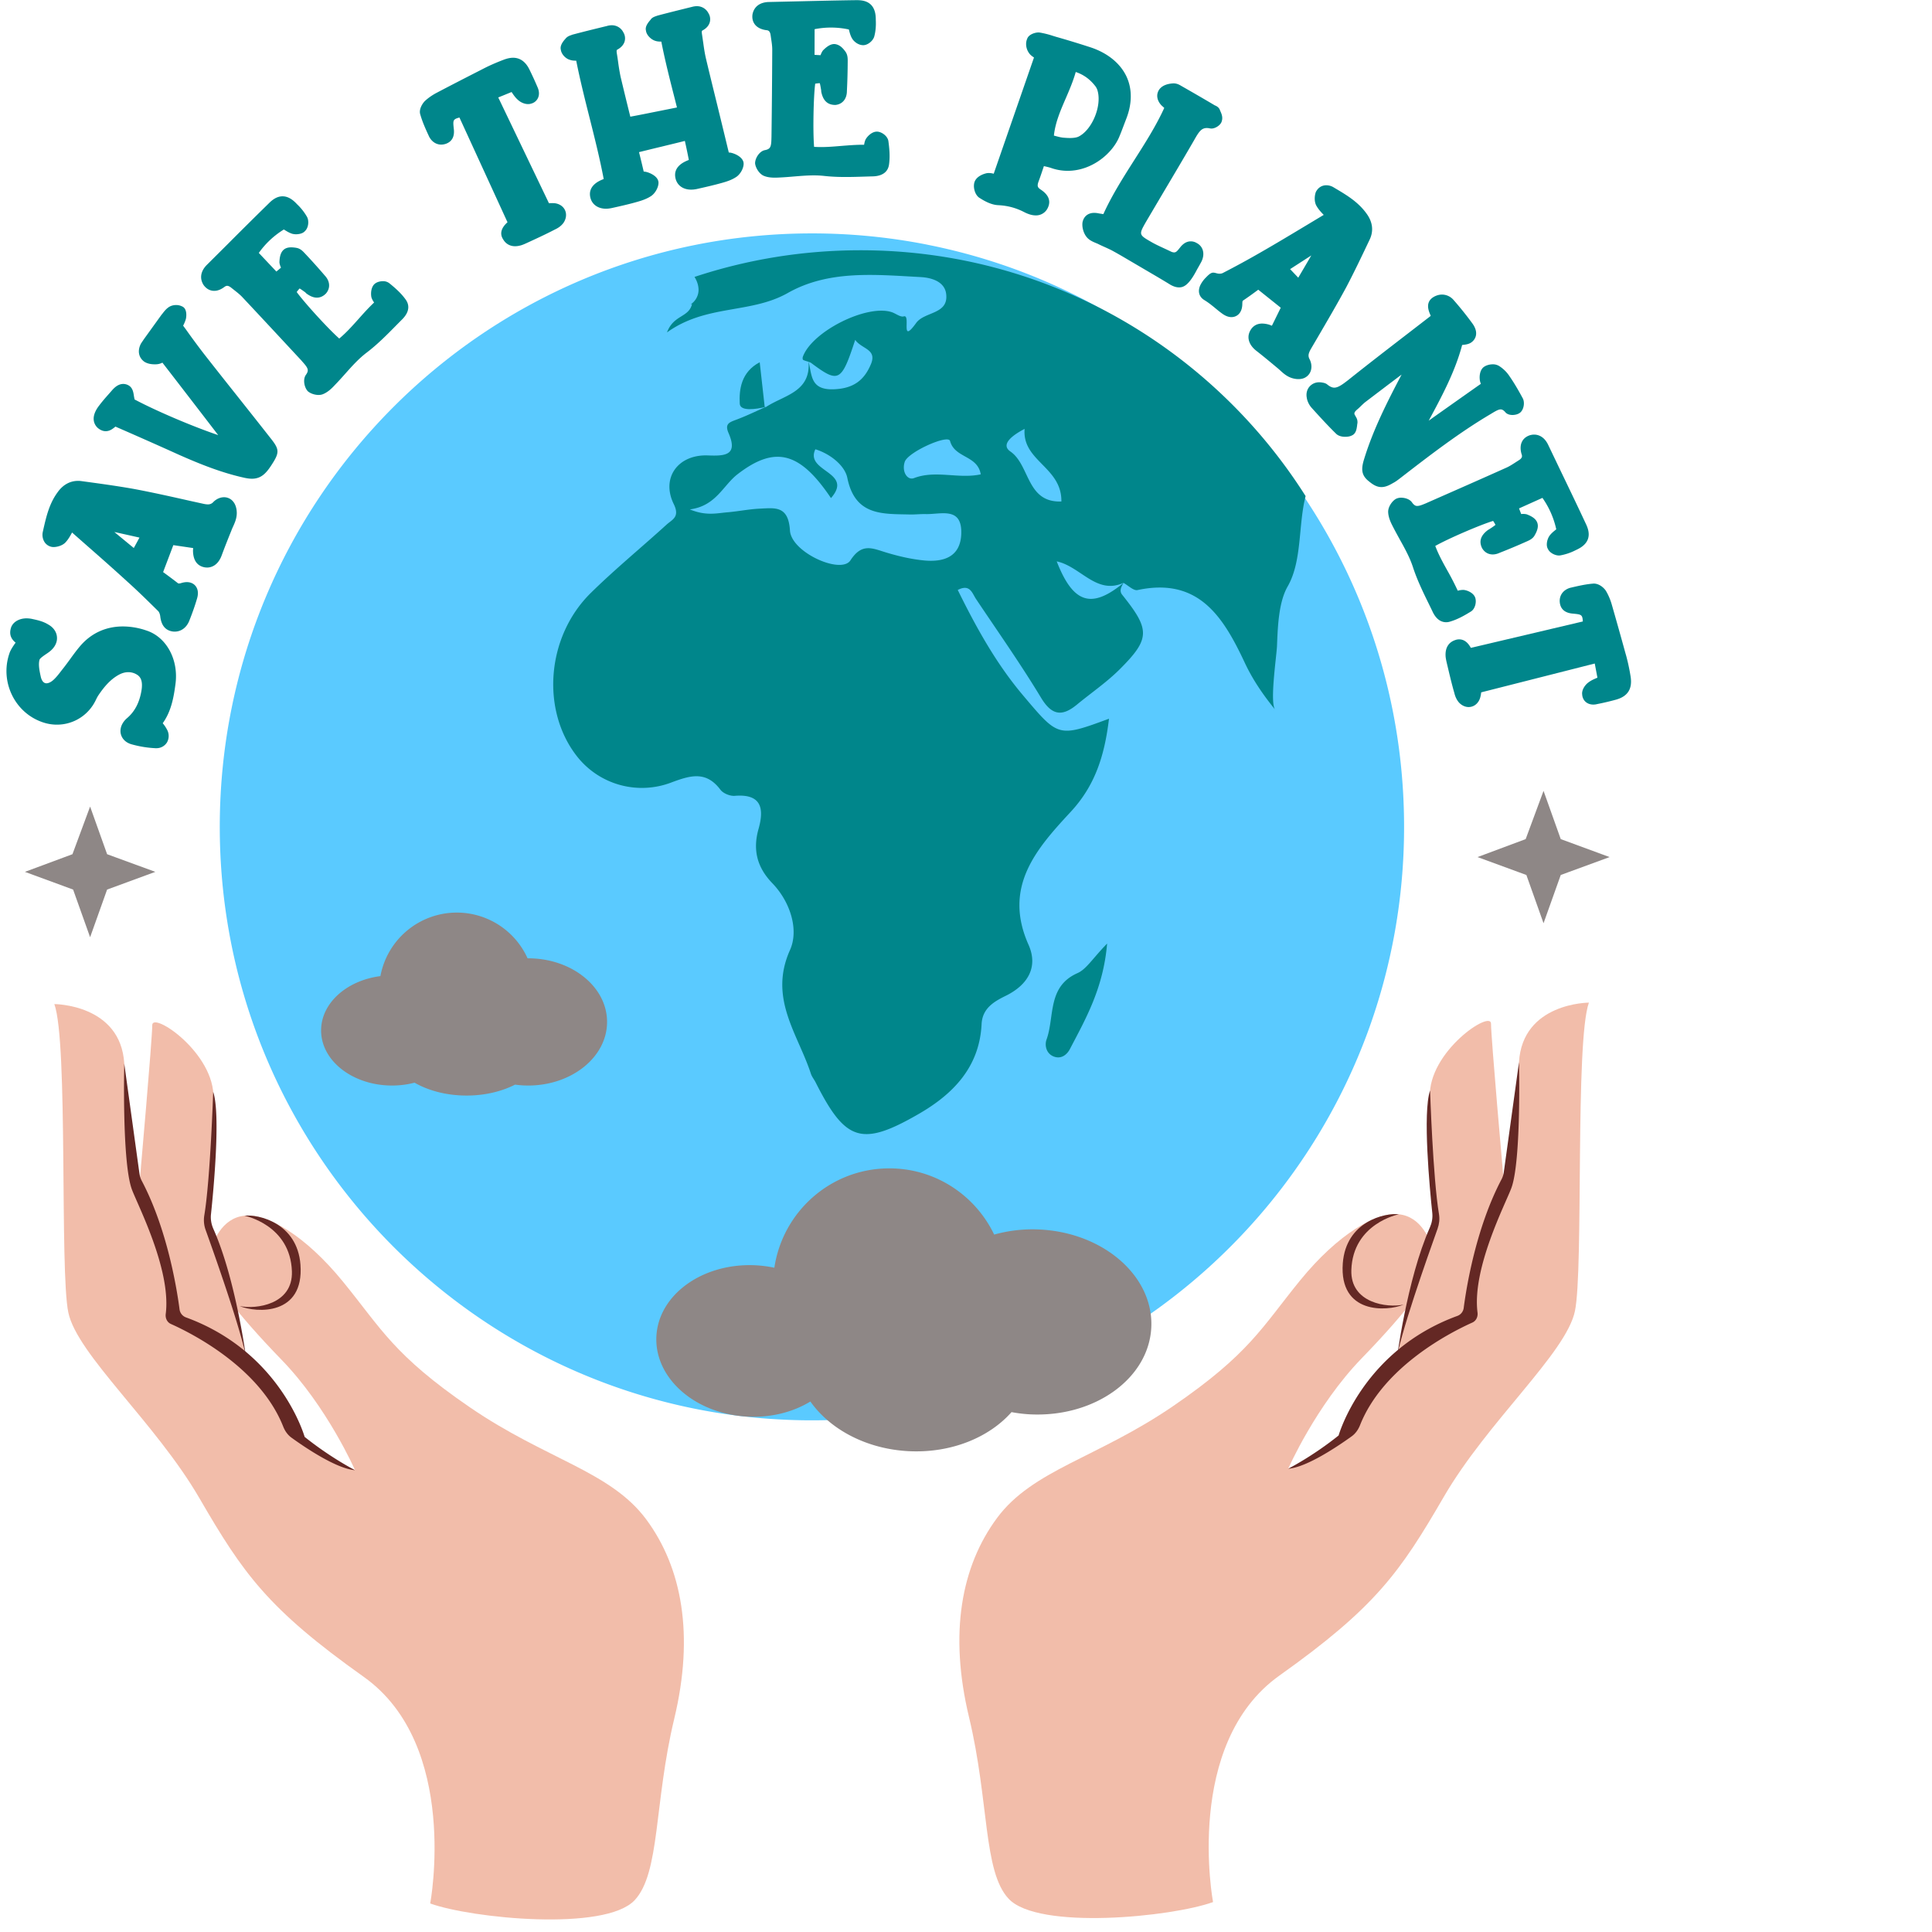 <svg xmlns="http://www.w3.org/2000/svg" width="200" height="200" version="1.0" viewBox="0 0 150 150"><defs><clipPath id="a"><path d="M112 45h14.75v10H112Zm0 0"/></clipPath></defs><path fill="#fff" d="M-15-15h180v180H-15z"/><path fill="#fff" d="M-15-15h180v180H-15z"/><path fill="#fff" d="M-15-15h180v180H-15z"/><path fill="#5acaff" d="M89.852 26.766a42.227 42.227 0 0 0-1.836-1.254 45.482 45.482 0 0 0-15.797-6.469l-.399-.082a46.13 46.13 0 0 0-8.78-.84c-25.392 0-45.977 20.629-45.977 46.074 0 23.086 16.937 42.207 39.039 45.559 2.261.34 4.578.52 6.937.52 19.027 0 35.356-11.587 42.344-28.102.273-.649.535-1.305.781-1.969a46.145 46.145 0 0 0 2.848-16.008c0-15.418-7.559-29.066-19.16-37.43Zm0 0"/><path fill="#00868b" d="M101.367 38.516C94.09 27.03 81.281 19.402 66.738 19.43c-4.48.008-8.785.734-12.816 2.07.176.281.293.594.312.934.028.488-.23.953-.617 1.199.04-.008.074-.02.113-.028-.257 1.067-1.425.817-1.945 2.204 3.05-2.196 6.485-1.426 9.375-3.059 3.192-1.809 6.809-1.422 10.32-1.238.856.047 1.864.351 1.98 1.308.2 1.61-1.679 1.352-2.331 2.258-1.27 1.758-.383-.687-.957-.515-.254.082-.621-.223-.942-.329-1.949-.632-6.207 1.512-6.902 3.48-.023.067-.012.204.027.227.125.067.27.098.407.145.008 0 .011.004.015.004.172 2.418-2.023 2.605-3.394 3.57l.066-.066c-.761.336-1.515.707-2.297.996-.53.2-.898.316-.586 1.035.758 1.738-.293 1.785-1.609 1.734-2.305-.086-3.648 1.73-2.648 3.774.496 1.012-.114 1.199-.555 1.597-1.953 1.778-4 3.454-5.879 5.301-3.477 3.418-3.89 9.172-1.031 12.75a6.405 6.405 0 0 0 7.254 1.98c1.484-.554 2.715-.945 3.84.56.214.28.742.495 1.101.468 2.102-.176 2.297 1.004 1.852 2.574-.461 1.637-.106 2.985 1.07 4.207 1.41 1.461 2.074 3.63 1.375 5.188-1.684 3.754.61 6.504 1.621 9.605.078.239.254.446.367.672 2.313 4.582 3.563 5.02 8.016 2.445 2.652-1.53 4.707-3.625 4.87-6.964.06-1.239.974-1.758 1.88-2.204 1.722-.847 2.531-2.242 1.765-3.96-2.007-4.5.622-7.461 3.282-10.329 1.914-2.066 2.629-4.414 2.965-7.222-3.985 1.472-3.934 1.43-6.696-1.84-2.09-2.48-3.62-5.262-5.047-8.156.95-.492 1.114.242 1.414.695 1.704 2.547 3.473 5.055 5.055 7.676.84 1.39 1.645 1.472 2.793.523 1.113-.918 2.32-1.738 3.332-2.754 2.363-2.363 2.34-3.062.18-5.758-.258-.316-.074-.632.097-.93.368.2.778.622 1.086.556 4.739-1.012 6.649 2.07 8.317 5.62.597 1.282 1.394 2.47 2.37 3.665-.433-.532.106-4.137.142-4.934.058-1.402.109-3.375.824-4.625 1.14-1.988.816-4.766 1.398-7.023ZM62.781 28.094c.074.027.153.05.211.097 2.121 1.579 2.332 1.48 3.406-1.804.489.718 1.715.703 1.22 1.886-.509 1.215-1.317 1.891-2.88 1.95-1.824.07-1.691-1.086-1.957-2.13ZM74.633 41.44c-.059 1.801-1.367 2.211-2.863 2.075-1.004-.094-2.004-.328-2.973-.621-1.063-.32-1.879-.766-2.77.613-.722 1.11-4.593-.613-4.695-2.32-.121-1.942-1.16-1.75-2.348-1.696-.84.04-1.675.215-2.52.285-.812.067-1.64.297-2.905-.226 2.035-.266 2.57-1.856 3.71-2.735 2.922-2.25 4.84-1.726 7.247 1.856 1.8-2.05-2.051-2.031-1.211-3.79 1.172.36 2.289 1.274 2.48 2.216.598 2.953 2.711 2.797 4.832 2.847.426.012.848-.043 1.274-.03 1.183.023 2.808-.59 2.742 1.526Zm-3.672-4.32c-.504.195-.965-.484-.719-1.258.242-.765 3.38-2.164 3.52-1.625.36 1.344 2.136 1.098 2.383 2.59-1.727.379-3.489-.355-5.184.293Zm7.48-2.07c-.78-.54.157-1.262 1.11-1.75-.207 2.508 2.89 2.949 2.855 5.636-2.73.102-2.43-2.835-3.965-3.886Zm3.602 8.535c1.863.398 3.074 2.617 5.184 1.668 0 0 .003 0 .003.004-2.472 2.031-3.902 1.625-5.187-1.672ZM85.957 73.258c-.297 3.472-1.652 5.82-2.894 8.199-.235.445-.692.8-1.27.563-.582-.239-.691-.88-.543-1.301.645-1.778.043-4.117 2.402-5.164.7-.309 1.172-1.137 2.305-2.297Zm0 0"/><path fill="#00868b" d="M59.45 31.594c-.74.176-1.985.37-2.016-.254-.055-1.082.097-2.453 1.55-3.215l.395 3.535c.004 0 .07-.066.07-.066Zm0 0"/><path fill="#f2bdaa" d="M94.18 147.676s-2.309-12.285 5.16-17.59c7.465-5.305 9.363-8.027 12.758-13.875 3.394-5.852 9.504-11.156 10.18-14.422.679-3.266 0-20.95 1.085-23.945 0 0-5.156 0-5.43 4.629-.269 4.625-1.218 8.84-1.218 8.84s-.953-10.747-.953-11.836c0-1.086-4.887 2.18-4.75 5.714.136 3.54.273 8.434.273 8.434s.055 1.473-.234 3.137c-.156.918-.418 1.894-.852 2.715-1.222 2.312-1.594 5.304-1.594 5.304s-2.882 4.262-4.515 6.668c-.68.996-4.074 2.582-4.074 2.582s2.148-4.902 5.703-8.57c3.554-3.664 5.906-6.676 5.656-7.918-.25-1.246-1.016-3.086-2.77-3.266-1.757-.183-4.71 1.512-7.668 5.137-2.957 3.629-3.921 5.684-9.832 9.738-5.914 4.051-10.921 4.957-13.695 8.703-2.777 3.75-3.742 8.95-2.172 15.48 1.567 6.532 1.086 11.974 3.075 14.087 2.3 2.45 12.671 1.41 15.867.254Zm0 0"/><path fill="#642824" d="M100.016 114.031s1.879-.949 3.914-2.582c0 0 1.847-6.582 9.207-9.277a.761.761 0 0 0 .504-.617c.191-1.47.921-6.16 2.93-9.977a1.67 1.67 0 0 0 .183-.562l1.18-8.543s.187 7.617-.586 9.75c-.442 1.207-3.075 6.246-2.633 9.687.039.324-.106.637-.403.774-1.648.738-6.91 3.394-8.722 7.972-.137.34-.344.64-.64.856-1.013.73-3.485 2.414-4.934 2.52Zm0 0"/><path fill="#642824" d="M108.977 101.29c-1.313.546-5.012.753-4.723-3.204.242-3.266 3.289-3.938 4.351-3.809 0 0-3.566.696-3.687 4.325-.086 2.578 2.789 2.96 4.059 2.687Zm0 0"/><path fill="#642824" d="M108.418 105.703s.8-6.351 2.594-10.394c.16-.36.23-.739.191-1.13-.2-1.886-.758-7.784-.172-9.519 0 0 .219 6.793.692 9.61.062.382.02.761-.11 1.125-.722 2.015-3.054 8.601-3.195 10.308Zm0 0"/><path fill="#f2bdaa" d="M33.402 147.785s2.309-12.285-5.156-17.59c-7.469-5.304-9.367-8.027-12.762-13.875-3.394-5.851-9.5-11.156-10.18-14.422-.679-3.265 0-20.949-1.085-23.941 0 0 5.156 0 5.43 4.625.269 4.625 1.222 8.844 1.222 8.844s.95-10.75.95-11.836c0-1.09 4.886 2.176 4.75 5.71-.137 3.54-.27 8.438-.27 8.438s-.059 1.469.23 3.137c.157.914.422 1.89.856 2.71 1.218 2.313 1.593 5.306 1.593 5.306l4.512 6.668c.68 1 4.074 2.586 4.074 2.586s-2.148-4.907-5.703-8.57c-3.554-3.669-5.906-6.677-5.656-7.923.25-1.246 1.016-3.086 2.773-3.265 1.754-.18 4.711 1.511 7.665 5.14 2.957 3.625 3.921 5.684 9.835 9.735 5.91 4.05 10.918 4.957 13.696 8.707 2.773 3.746 3.738 8.945 2.172 15.476-1.57 6.532-1.086 11.973-3.078 14.09-2.301 2.445-12.668 1.406-15.868.25Zm0 0"/><path fill="#642824" d="M27.566 114.145s-1.875-.954-3.914-2.586c0 0-1.847-6.582-9.207-9.274a.772.772 0 0 1-.504-.62c-.191-1.47-.921-6.161-2.93-9.978a1.67 1.67 0 0 1-.183-.562l-1.18-8.543s-.187 7.617.586 9.75c.442 1.211 3.075 6.246 2.633 9.688-.039.324.106.64.403.773 1.648.738 6.91 3.394 8.722 7.973.137.343.344.64.64.855 1.013.734 3.485 2.414 4.934 2.524Zm0 0"/><path fill="#642824" d="M18.605 101.402c1.313.543 5.016.75 4.723-3.207-.242-3.265-3.289-3.933-4.348-3.808 0 0 3.563.695 3.684 4.324.086 2.578-2.789 2.96-4.059 2.691Zm0 0"/><path fill="#642824" d="M19.164 105.813s-.797-6.352-2.594-10.395c-.16-.36-.23-.738-.191-1.129.2-1.887.758-7.785.172-9.52 0 0-.219 6.793-.692 9.61a2.25 2.25 0 0 0 .11 1.125c.726 2.016 3.054 8.601 3.195 10.308Zm0 0"/><path fill="#8e8786" d="M80.676 95.457a11.068 11.068 0 0 0-3.489.395c-1.457-3.04-4.55-5.141-8.136-5.141-4.54 0-8.281 3.352-8.93 7.715a9.413 9.413 0 0 0-1.508-.192c-4.082-.18-7.508 2.301-7.652 5.547-.145 3.246 3.047 6.024 7.133 6.207 1.816.082 3.5-.367 4.824-1.175 1.531 2.171 4.375 3.71 7.707 3.859 3.262.144 6.18-1.078 7.91-3.035.488.09.988.152 1.5.175 4.988.223 9.176-2.812 9.352-6.773.175-3.965-3.727-7.36-8.711-7.582ZM41 74.402h-.04a6.032 6.032 0 0 0-5.491-3.55 6.039 6.039 0 0 0-5.934 4.933c-2.613.336-4.605 2.094-4.605 4.219 0 2.363 2.468 4.277 5.511 4.277.61 0 1.196-.078 1.743-.222 1.082.62 2.492 1 4.043 1 1.418 0 2.718-.317 3.761-.848.328.043.664.07 1.012.07 3.387 0 6.133-2.21 6.133-4.941 0-2.727-2.746-4.938-6.133-4.938ZM6.996 72.766l-1.32-3.7-3.742-1.375 3.691-1.37 1.371-3.7 1.32 3.7 3.743 1.37-3.743 1.375ZM119.84 71.68l-1.332-3.746-3.793-1.391 3.738-1.395 1.387-3.746 1.336 3.746 3.793 1.395-3.793 1.39Zm0 0"/><path fill="#00868b" d="M11.414 48.969a5.667 5.667 0 0 0-1.871-.332c-1.363 0-2.535.558-3.395 1.613-.25.3-.484.621-.718.945-.203.278-.41.559-.633.836-.215.282-.438.574-.68.785-.18.153-.363.235-.512.235-.273 0-.39-.309-.433-.48-.094-.43-.215-.962-.102-1.352.028-.106.313-.301.48-.418.106-.07.212-.14.305-.215.399-.316.602-.715.567-1.129-.031-.398-.277-.75-.68-.973-.398-.246-.84-.34-1.215-.422a2.125 2.125 0 0 0-.465-.054c-.605 0-1.097.312-1.218.765-.164.563.094.899.37 1.125a2.274 2.274 0 0 0-.155.215c-.133.2-.27.418-.34.653-.723 2.164.418 4.539 2.535 5.289a3.38 3.38 0 0 0 1.16.207 3.327 3.327 0 0 0 2.797-1.508c.094-.14.172-.29.246-.438a2.53 2.53 0 0 1 .184-.336c.386-.57.879-1.207 1.59-1.593.242-.133.488-.2.73-.2.266 0 .512.079.73.231.192.14.434.426.282 1.258-.16.906-.528 1.594-1.133 2.101-.383.34-.555.79-.461 1.203.094.391.398.688.844.81a8.34 8.34 0 0 0 1.843.3h.067a.953.953 0 0 0 .836-.457 1.018 1.018 0 0 0-.016-1.012 2.54 2.54 0 0 0-.32-.469c.664-.925.855-2.011.992-3.054.246-1.868-.684-3.606-2.21-4.13ZM17.39 38.605c-.292 0-.597.137-.831.375a.532.532 0 0 1-.422.18c-.098 0-.215-.015-.367-.05l-1.051-.231c-1.418-.32-2.887-.649-4.348-.922-1.34-.238-2.71-.422-4.031-.602a1.763 1.763 0 0 0-.281-.02c-.63 0-1.18.31-1.586.884-.649.883-.875 1.875-1.098 2.84l-.05.226a1.06 1.06 0 0 0 .14.813c.133.195.34.328.578.367.023.004.086.008.113.008.309 0 .754-.133.969-.407.195-.218.332-.464.469-.722l1.078.949c1.074.941 2.148 1.887 3.21 2.86.821.734 1.63 1.535 2.403 2.296.078.082.145.258.16.434.043.289.153 1.054 1.008 1.152l.11.004c.511 0 .94-.328 1.144-.871.25-.629.445-1.191.598-1.719.136-.476.015-.77-.106-.933-.156-.207-.402-.32-.691-.32-.14 0-.293.027-.442.074a.536.536 0 0 1-.168.03c-.02 0-.043-.003-.066-.007a41.326 41.326 0 0 0-1.168-.875c.149-.395.676-1.781.793-2.094l1.54.227-.013.187c.008.985.532 1.258.957 1.317.051.004.102.008.149.008.238 0 .828-.098 1.137-.985.226-.613.476-1.238.738-1.887.035-.101.082-.199.125-.296.105-.23.226-.497.27-.786.062-.34.011-.847-.258-1.168a.905.905 0 0 0-.711-.336Zm-6.562 3.133c-.144.266-.285.532-.441.809-.457-.375-1.508-1.242-1.508-1.242.637.136 1.281.285 1.95.433ZM18.438 30.77a509.827 509.827 0 0 1-2.54-3.215 56.813 56.813 0 0 1-1.472-1.989l-.207-.28c.078-.157.156-.321.21-.513.055-.218.102-.816-.284-.98a1.024 1.024 0 0 0-.473-.11c-.184 0-.363.044-.516.13-.23.136-.394.343-.535.527l-.09.11-1.351 1.874-.227.336c-.289.535-.21 1.07.227 1.406.261.184.597.22.836.22.058 0 .113 0 .152-.005a1.12 1.12 0 0 0 .441-.125c1.059 1.367 2.106 2.73 3.168 4.11l1.164 1.515c-1.894-.636-4.78-1.855-6.496-2.77l-.011-.077c-.016-.059-.024-.125-.036-.192-.039-.265-.09-.597-.359-.785a.832.832 0 0 0-.469-.148c-.398 0-.699.293-.886.511l-.25.285c-.258.29-.508.579-.735.88-.789 1.019-.277 1.593-.097 1.75.195.16.398.242.605.242.313 0 .535-.18.7-.309.019-.016.034-.031.054-.047 1.676.73 3.305 1.45 4.941 2.191 1.575.696 3.286 1.395 5.118 1.793.21.043.382.063.539.063.804 0 1.195-.535 1.668-1.297.5-.816.402-1.074-.274-1.918-.836-1.066-1.676-2.125-2.515-3.183ZM30.23 21.992a.782.782 0 0 0-.507-.16c-.094 0-.43.016-.657.23-.265.254-.289.735-.23 1.02.047.152.125.285.21.406-.437.41-.831.852-1.214 1.282-.492.55-.957 1.07-1.492 1.515-.938-.836-2.75-2.844-3.305-3.613.09-.121.172-.223.227-.274.105.055.293.196.433.293a.858.858 0 0 1 .059.063c.02.02.043.039.066.055.2.14.47.3.785.3.18 0 .442-.054.704-.324.359-.418.316-.957-.094-1.394a48.342 48.342 0 0 0-1.57-1.746c-.13-.137-.305-.325-.579-.391a2.363 2.363 0 0 0-.46-.05c-.227 0-.407.05-.551.16-.23.179-.348.491-.36 1.019.02.148.067.281.121.398-.117.102-.234.2-.359.301l-1.363-1.445a6.63 6.63 0 0 1 1.945-1.82c.02.011.035.023.055.035.195.12.379.234.613.304.086.02.18.032.277.032.149 0 .512-.028.7-.254.265-.25.332-.797.14-1.118a4.234 4.234 0 0 0-.77-.968c-.241-.262-.624-.606-1.116-.606-.461 0-.817.297-1.04.52a361.787 361.787 0 0 0-3.25 3.222l-1.613 1.606c-.465.484-.55 1.043-.223 1.547.27.367.594.445.82.445.25 0 .505-.094.782-.297.121-.094.195-.094.223-.094.113 0 .234.082.328.157l.187.148c.239.188.461.363.641.55 1.55 1.65 3.078 3.298 4.602 4.938l.07.082c.465.52.547.676.273 1.055-.23.34-.12.957.16 1.254.227.2.582.29.836.29.121 0 .23-.02.325-.056.421-.164.746-.504.976-.754.258-.265.504-.539.75-.816.543-.61 1.055-1.184 1.68-1.66.84-.637 1.59-1.399 2.316-2.137l.371-.375c.746-.703.594-1.273.336-1.62-.37-.517-.847-.919-1.258-1.255ZM43.012 15.773c-.047-.003-.094-.003-.14-.003-.083 0-.169.003-.25.011l-3.938-8.215c.136-.054.828-.336 1.035-.421.148.222.289.43.484.601.16.156.469.336.8.336.09 0 .177-.016.227-.035a.796.796 0 0 0 .536-.434c.117-.246.101-.55-.032-.843-.199-.47-.422-.954-.648-1.41-.113-.215-.461-.876-1.25-.876-.211 0-.441.047-.707.145-.574.219-1.07.434-1.516.66l-.258.133c-1.148.586-2.308 1.18-3.449 1.781-.336.176-.644.39-.906.629-.219.215-.492.676-.371 1.047.168.601.441 1.195.695 1.742.207.387.547.606.93.606.117 0 .238-.02.355-.059.5-.176.707-.59.618-1.211-.059-.602-.07-.7.445-.832l3.73 8.129-.007.008c-.5.449-.606.902-.329 1.324.2.344.528.531.926.531.14 0 .29-.023.473-.074.152-.047.297-.113.46-.188.68-.312 1.454-.668 2.157-1.035.2-.09.477-.254.668-.52.215-.316.258-.687.113-.991-.148-.309-.465-.508-.851-.536ZM56.941 11.914a1.158 1.158 0 0 0-.359-.074c-.305-1.274-.61-2.52-.91-3.75-.297-1.211-.594-2.41-.875-3.602-.09-.398-.149-.804-.203-1.207-.032-.203-.059-.41-.09-.61-.043-.26-.004-.284.043-.308.371-.199.508-.453.558-.629a.887.887 0 0 0-.101-.707.993.993 0 0 0-.902-.547c-.122 0-.25.02-.364.051l-.097.024c-.864.215-1.727.425-2.59.656l-.11.039c-.125.043-.332.117-.421.27-.18.207-.446.523-.372.835.043.403.43.711.684.801.172.067.348.074.512.074.3 1.532.691 3.055 1.07 4.536l.145.578c-.313.062-.657.133-1.016.203-.918.183-1.914.387-2.605.512a256.092 256.092 0 0 1-.731-3l-.023-.09a16.286 16.286 0 0 1-.2-1.211c-.03-.203-.058-.406-.093-.606-.04-.261 0-.28.047-.304.37-.203.507-.457.558-.633a.887.887 0 0 0-.101-.707.993.993 0 0 0-.903-.547c-.12 0-.25.02-.363.055-.899.218-1.793.437-2.688.675l-.105.04c-.113.039-.3.105-.43.273-.304.328-.422.613-.367.836.043.387.398.715.684.797.172.066.347.074.511.074h.004c.297 1.5.672 2.988 1.035 4.43.391 1.554.797 3.16 1.098 4.757-.027.012-.055.024-.078.032-.29.12-1.16.492-.961 1.394.121.543.586.88 1.215.88.125 0 .262-.013.453-.052.648-.144 1.32-.293 1.957-.476.363-.102.781-.235 1.137-.485.289-.218.515-.629.531-.964.031-.528-.672-.79-.793-.832a1.286 1.286 0 0 0-.355-.075 77.543 77.543 0 0 0-.364-1.508c.52-.128 1.121-.277 1.727-.421.637-.157 1.281-.309 1.832-.45.11.489.215.985.308 1.477-.027.008-.05.02-.078.031-.289.121-1.16.489-.957 1.39.121.548.586.884 1.211.884.125 0 .262-.012.422-.043.66-.149 1.34-.301 1.988-.485.364-.101.782-.234 1.141-.488.29-.219.512-.629.527-.96.032-.548-.726-.813-.793-.833ZM68.082 10.219c-.367 0-.707.324-.863.582-.074.14-.106.289-.13.437h-.066c-.574 0-1.144.047-1.695.09-.55.047-1.07.09-1.594.09-.183 0-.359-.008-.527-.016-.105-1.254-.043-3.96.086-4.906.137-.02.254-.035.355-.039.036.117.075.356.11.57 0 .04 0 .075.008.114.14.668.48 1.007 1.09 1.007h.007c.547-.054.887-.472.89-1.074.04-.781.06-1.57.063-2.347 0-.18 0-.45-.156-.688-.27-.387-.523-.586-.875-.621-.27 0-.543.144-.89.496-.09.121-.145.25-.188.371a20.999 20.999 0 0 1-.465-.027l.004-1.992a6.52 6.52 0 0 1 2.66.023c.004.02.012.043.016.063.058.222.113.433.238.644.156.254.492.512.86.512h.003c.36 0 .782-.352.864-.711.097-.375.133-.79.11-1.235.003-.347-.036-.851-.372-1.19-.32-.321-.758-.36-1.125-.36h-.008c-1.543.02-3.086.058-4.62.093l-2.224.051c-.671.032-1.117.375-1.226.969-.082.648.312 1.11 1.058 1.215.165.012.31.055.356.422l.035.246c.047.297.086.578.086.836a769.251 769.251 0 0 1-.059 6.754l-.003.113c-.016.695-.067.863-.528.95-.398.085-.742.609-.742 1.019.031.34.32.824.68.972.234.098.504.141.851.141.13 0 .258-.004.375-.012.367-.015.735-.047 1.102-.078.531-.043 1.035-.086 1.55-.086.27 0 .54.012.813.043.496.055 1.024.082 1.66.082.496 0 .996-.015 1.489-.031l.53-.016c1.024 0 1.302-.52 1.352-.945.086-.633.02-1.25-.05-1.777-.047-.407-.532-.754-.895-.754ZM86.91 10.594c.133-.313.25-.63.371-.95l.184-.48c.441-1.168.437-2.285-.008-3.23-.477-1.012-1.45-1.805-2.738-2.243-.906-.296-1.801-.57-2.723-.832l-.23-.07a7.211 7.211 0 0 0-1.04-.262.822.822 0 0 0-.097-.007c-.293 0-.766.164-.875.484-.168.367-.067.8.094 1.047.105.187.265.304.43.414l-3.126 9.023a1.479 1.479 0 0 0-.379-.054c-.027 0-.085 0-.113.004-.277.046-.793.23-.972.628-.172.375-.028 1.004.312 1.266.406.266.945.574 1.508.598.719.035 1.375.21 2.004.535.332.172.633.258.902.258a1 1 0 0 0 .902-.516c.457-.836-.28-1.332-.554-1.516-.192-.136-.25-.246-.14-.566.128-.34.245-.688.37-1.063l.055-.164c.016.004.031.008.043.008.203.047.379.086.555.149.402.136.824.207 1.246.207 1.914 0 3.5-1.38 4.02-2.668Zm-3.195.023c-.145.063-.363.098-.645.098-.144 0-.293-.008-.433-.02-.246-.011-.508-.086-.813-.168.106-1.004.504-1.93.926-2.902.281-.652.57-1.324.77-2.035.632.21 1.14.59 1.558 1.148.063.102.11.203.133.29.355 1.202-.434 3.085-1.496 3.59ZM92.926 20.945c.113-.199.23-.402.351-.629.297-.601.141-1.191-.375-1.453a.883.883 0 0 0-.453-.125c-.449 0-.734.352-.86.52a.568.568 0 0 0-.073.09l-.059.066c-.148.184-.262.184-.3.184a.601.601 0 0 1-.239-.063c-.176-.086-.356-.168-.531-.25-.328-.152-.653-.3-.969-.48-1.012-.582-1.012-.582-.438-1.59l1.25-2.117c.825-1.391 1.649-2.778 2.461-4.18l.04-.07c.355-.63.554-.907.964-.907.075 0 .16.008.258.032.031.004.082.007.11.007.308 0 .738-.28.8-.59.094-.304-.035-.59-.133-.8-.074-.266-.3-.363-.421-.414-.84-.5-1.688-.989-2.598-1.508-.137-.082-.328-.195-.598-.195h-.004c-.421.02-.754.132-.976.332a.86.86 0 0 0-.285.593c-.012.266.101.54.316.77.008.012.23.21.23.21-.648 1.419-1.5 2.75-2.324 4.044-.851 1.34-1.73 2.715-2.406 4.203-.082-.012-.344-.055-.344-.055a1.728 1.728 0 0 0-.36-.043c-.476 0-.815.262-.913.727-.055.36.066.824.297 1.121.199.266.5.39.738.492.066.028.133.051.188.082.168.082.343.164.523.242.172.079.344.157.508.239.332.18.66.367.984.558l1.578.926c.664.39 1.332.777 2.004 1.191.25.141.465.207.676.207.316 0 .734-.113 1.383-1.367ZM106.086 16.566c-.64-.882-1.516-1.41-2.367-1.914l-.196-.117a1.111 1.111 0 0 0-.546-.152c-.344 0-.641.18-.813.52-.121.312-.133.812.066 1.113.149.254.34.46.543.668l-1.234.742c-1.223.734-2.445 1.472-3.695 2.187a70.726 70.726 0 0 1-2.918 1.59.578.578 0 0 1-.254.047c-.164 0-.3-.074-.457-.082-.219-.016-.438.227-.578.367a2.282 2.282 0 0 0-.434.586c-.219.45-.14.906.3 1.176.575.348.993.785 1.454 1.098.223.148.441.226.652.226.391 0 .844-.281.844-1.047.008-.199.02-.207.05-.234.4-.27.79-.55 1.188-.848.32.258 1.48 1.184 1.746 1.399-.144.297-.687 1.398-.687 1.398-.055-.02-.11-.043-.168-.066a1.945 1.945 0 0 0-.586-.102c-.437 0-.77.211-.96.613-.247.516-.044 1.086.534 1.524.52.406 1.04.84 1.57 1.281.083.066.16.137.243.211.187.172.402.367.66.496.223.117.508.188.762.188.16 0 .3-.024.43-.075a.924.924 0 0 0 .523-.539c.105-.289.074-.636-.09-.945-.121-.238-.094-.426.117-.797l.52-.887c.742-1.273 1.515-2.59 2.23-3.914.633-1.207 1.227-2.457 1.8-3.664.33-.683.24-1.39-.25-2.047Zm-5.29 4.993-.632-.664 1.645-1.063a266.83 266.83 0 0 1-1.012 1.727ZM108.809 37.05c2.203-1.702 4.484-3.46 6.91-4.894l.148-.09c.242-.144.473-.28.64-.28.048 0 .165 0 .34.187.118.16.317.246.583.246.12 0 .43-.024.629-.215.257-.246.336-.777.164-1.086-.383-.711-.7-1.238-1.02-1.7a2.671 2.671 0 0 0-.816-.804.915.915 0 0 0-.492-.129c-.223 0-.461.063-.625.164-.43.242-.395.887-.387.95.004.148.043.28.09.402l-.29.203c-1.273.898-2.519 1.777-3.757 2.656 0-.004.004-.008.008-.015 1.007-1.868 2.046-3.801 2.586-5.86.011 0 .023 0 .035-.004.246-.027.527-.058.742-.246.32-.265.492-.777.016-1.426a25.475 25.475 0 0 0-1.47-1.832 1.19 1.19 0 0 0-.886-.406c-.223 0-.45.067-.656.188-.668.406-.383 1.074-.25 1.39.011.02.02.04.031.063-.02.02-.031.035-.043.047l-1.625 1.253c-1.598 1.231-3.195 2.461-4.766 3.715-.382.293-.742.57-1.054.57-.168 0-.344-.077-.57-.265-.133-.094-.286-.117-.36-.129a1.145 1.145 0 0 0-.227-.023.985.985 0 0 0-.78.351c-.192.227-.259.54-.2.844.035.266.18.566.375.785.574.633 1.223 1.352 1.918 2.031.215.196.527.223.695.223.14 0 .344-.02.489-.094.343-.133.394-.504.43-.773.007-.059.011-.117.027-.192a.725.725 0 0 0-.11-.472 2.405 2.405 0 0 0-.05-.094c-.09-.144-.153-.242.136-.492.11-.09.215-.192.32-.297.122-.113.243-.234.38-.332.925-.703 1.843-1.402 2.753-2.086-1.097 2.086-2.195 4.238-2.902 6.535-.242.77-.254 1.278.379 1.766.32.262.605.433.96.433.305 0 .587-.129.895-.312.2-.102.36-.227.52-.348ZM112.605 48.254c.606-.18 1.141-.496 1.598-.777.344-.211.461-.793.313-1.122-.149-.34-.586-.515-.84-.55-.024-.004-.067-.004-.086-.004-.145 0-.281.027-.41.062a21.92 21.92 0 0 0-.809-1.57c-.36-.645-.695-1.258-.937-1.906 1.093-.614 3.582-1.672 4.492-1.942a2.7 2.7 0 0 1 .183.305c-.09.078-.293.219-.492.344l-.082.047c-.57.418-.73.886-.465 1.418.18.312.473.488.825.488.171 0 .351-.043.52-.121a48.742 48.742 0 0 0 2.16-.906c.171-.079.41-.184.558-.426.242-.407.316-.719.23-.985-.09-.28-.343-.496-.84-.68a1.256 1.256 0 0 0-.418-.019l-.168-.437 1.817-.817a6.715 6.715 0 0 1 1.074 2.442c-.02.011-.035.027-.05.039-.18.144-.348.281-.489.48-.18.274-.273.73-.11 1 .141.317.56.512.864.512a.86.86 0 0 0 .14-.016 4.254 4.254 0 0 0 1.169-.406c.32-.145.761-.387.93-.844.16-.441-.009-.883-.145-1.172-.645-1.382-1.309-2.761-1.969-4.132l-.984-2.055c-.332-.664-.817-.762-1.075-.762-.093 0-.187.012-.308.043-.621.192-.88.742-.668 1.469.055.152.082.305-.238.496l-.2.129c-.254.164-.492.32-.73.426-2.035.914-4.063 1.804-6.086 2.695l-.184.082c-.246.102-.48.2-.66.2-.07 0-.219 0-.418-.29-.191-.258-.57-.351-.836-.351a.87.87 0 0 0-.398.09c-.297.164-.621.628-.606 1.023.016.45.23.871.387 1.172.168.328.348.652.523.972.399.715.77 1.387 1.016 2.141.328 1.004.797 1.965 1.254 2.895l.23.472c.102.223.403.903 1.094.903.11 0 .219-.02.324-.055Zm0 0"/><g clip-path="url(#a)"><path fill="#00868b" d="M126.602 52.54a15.492 15.492 0 0 0-.344-1.622l-.067-.234a320.817 320.817 0 0 0-1.066-3.79 4.531 4.531 0 0 0-.438-1.015c-.148-.23-.511-.57-.949-.57h-.004c-.617.043-1.254.195-1.84.332-.55.168-.859.62-.789 1.16.07.523.434.808 1.06.844.6.062.698.07.726.605l-8.692 2.05c0-.003-.004-.007-.008-.01-.113-.196-.379-.65-.902-.65a.892.892 0 0 0-.328.063c-.297.102-.79.402-.723 1.281.016.16.051.32.09.489.184.773.367 1.57.586 2.328.05.21.152.511.375.758.207.214.469.336.734.336.426 0 .782-.297.907-.758a2.84 2.84 0 0 0 .07-.383l8.816-2.238s.164.859.207 1.101c-.246.102-.476.2-.683.356-.285.199-.547.601-.5.949.031.465.379.781.863.781.098 0 .2-.012.285-.035a19.553 19.553 0 0 0 1.508-.355c.89-.258 1.25-.84 1.106-1.774Zm0 0"/></g></svg>